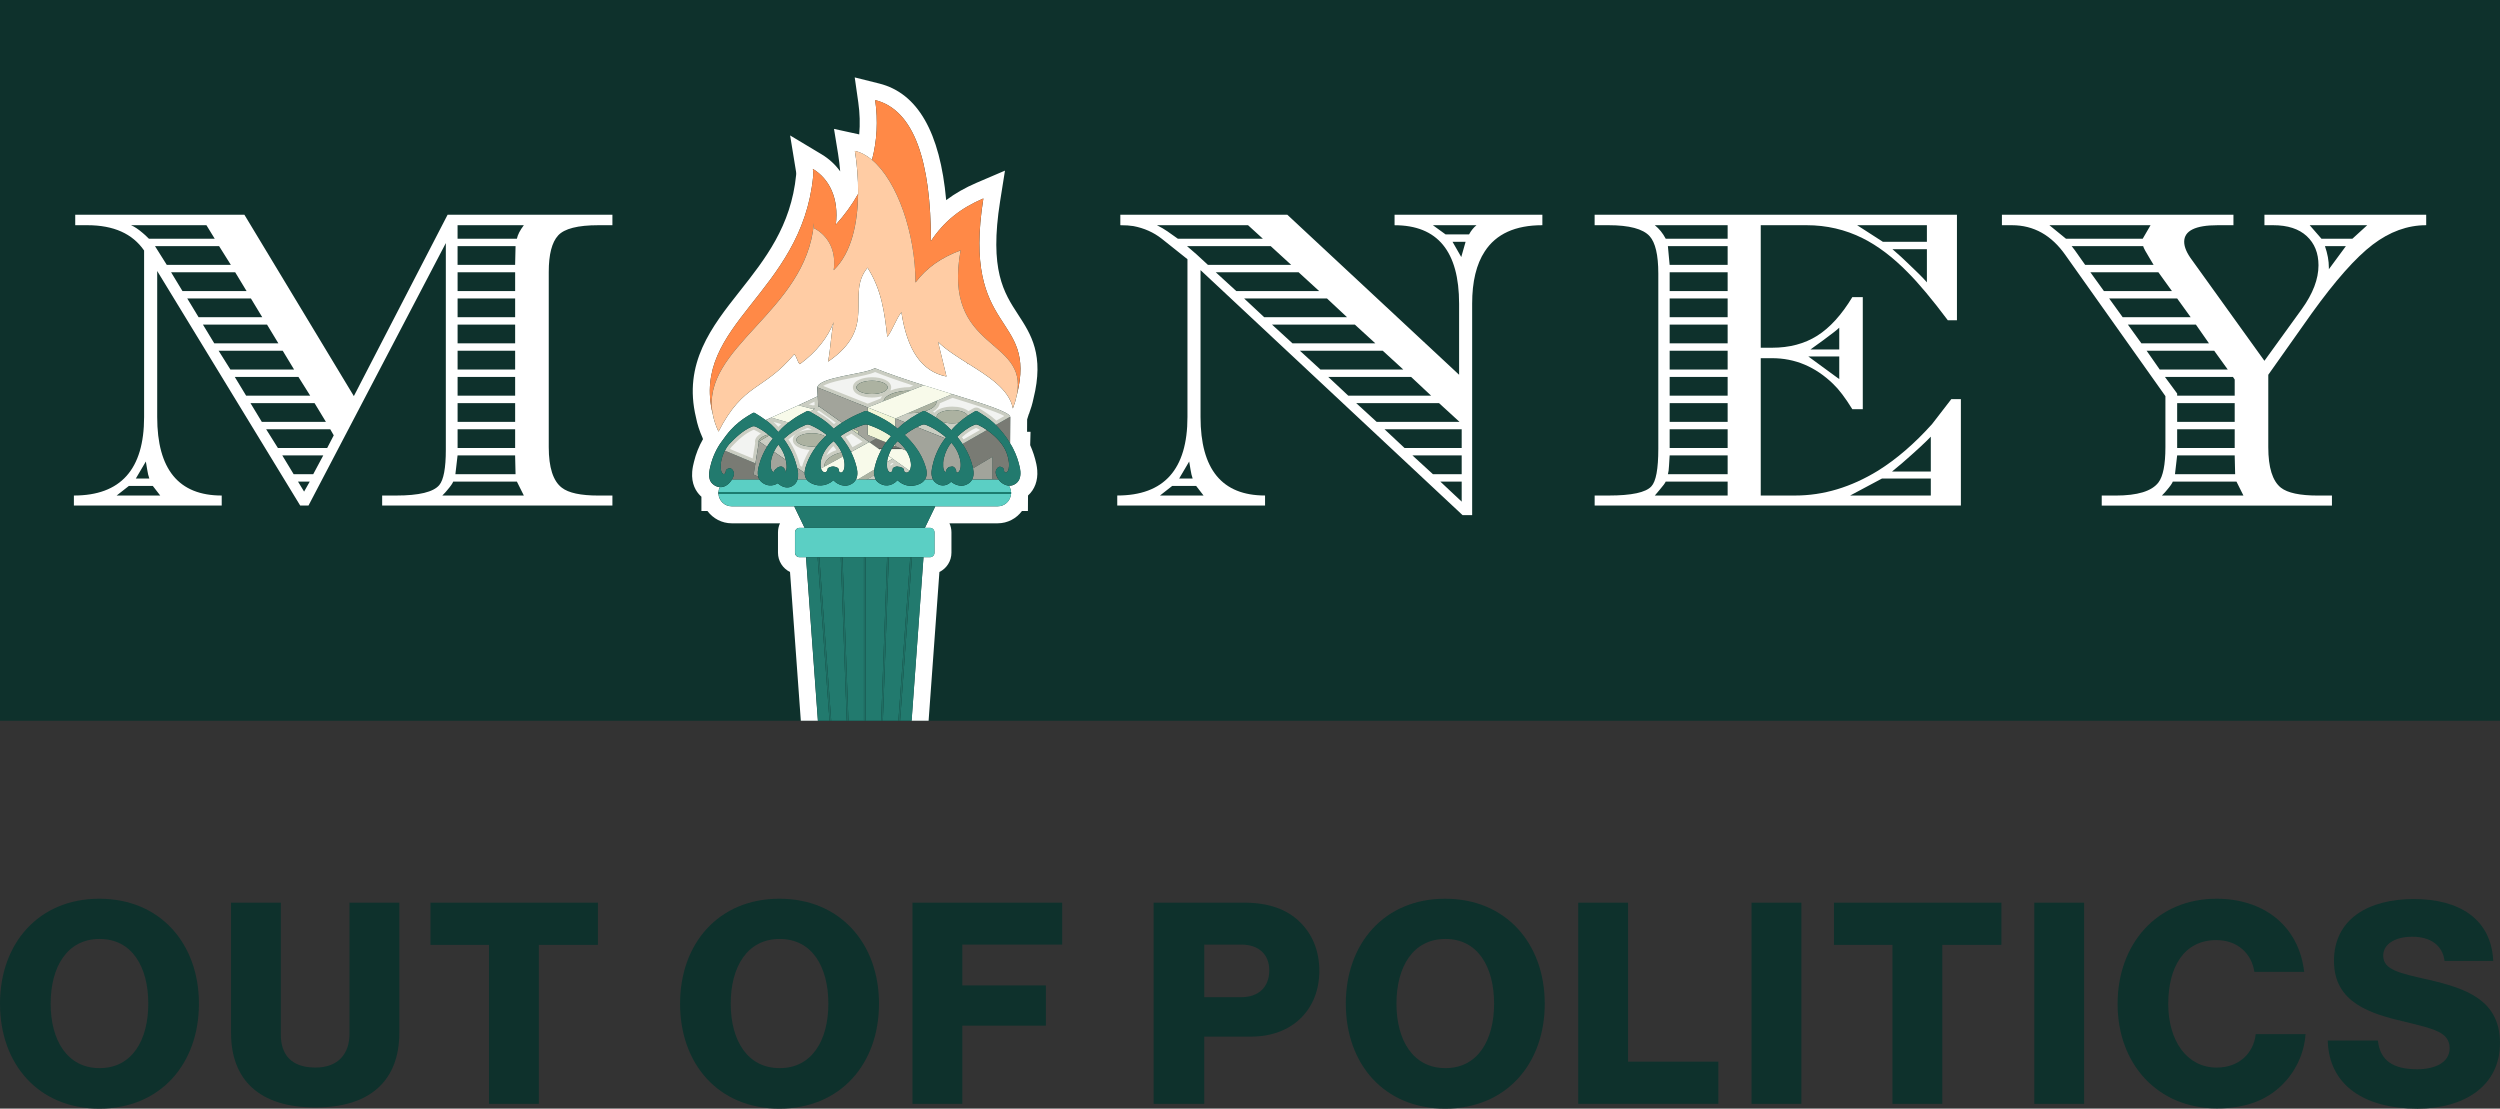<svg xmlns="http://www.w3.org/2000/svg" viewBox="0 0 1080 478.93"><rect x="0" y="0" width="1080" height="478.93" fill="#333333" stroke="none"/><defs><style>.uuid-a2363622-bb56-4cad-95c3-eb4697850049{fill:#797b74;}.uuid-882d0c90-1c27-4684-b410-4d93406a3b66{mix-blend-mode:multiply;opacity:.1;}.uuid-c6f0ec47-3a87-43d1-b530-0ab5edeb400c{fill:#5bcfc4;}.uuid-5475c27c-0eaa-4eef-867e-7596eda71ebc{isolation:isolate;}.uuid-76202ba2-e4a7-456e-b258-42f8b91e91fc{fill:#f2f3f1;}.uuid-24a10b68-a61f-479f-bce8-a37491fde420{fill:#227a6e;}.uuid-a1478478-8484-42e7-a5bc-ea8e72b93cf0{fill:#fff;}.uuid-3e075ef1-b95b-4b1c-8ba6-713580801e21{fill:#f8faea;}.uuid-e1da0421-0e55-46fe-ab3a-1c43ad6cfe40{fill:#ffcca4;}.uuid-56b1820d-c466-431d-b955-315fbef3839a{fill:#f2f6d8;}.uuid-247abf84-df77-4c2c-a70f-2fa5e71cf25c{fill:#ff8947;}.uuid-4f72305c-429b-4ec6-a8d7-889337db7c2b{fill:#41423e;}.uuid-9b2b8d51-e39d-46a4-9bd4-f48ad4483f5b{fill:#0e312c;}.uuid-22747a13-9411-4194-947e-12d9590deb21{fill:#d9ddbf;}.uuid-391a7f34-5374-433f-b572-dbdfd64a7f4a{fill:#acb2a1;}.uuid-f8812a22-7557-4ea1-8742-4b3a288dd9a6{fill:#1b7d70;}.uuid-3be5cd49-3ddb-4bf1-9c5a-1c76f87ce181{fill:#71736d;}.uuid-e03b1185-76ac-477d-845a-dbce588cf806{fill:#a2a49b;}.uuid-7553328c-3f43-4ac5-8308-07b79ee58cd4{fill:#51524e;}.uuid-2dc76014-0fbe-4798-9f39-a8ab15829798{fill:#cacdc2;}</style></defs><g class="uuid-5475c27c-0eaa-4eef-867e-7596eda71ebc"><g id="uuid-2224ffaa-35a7-42ca-8004-8ec210cff3f3"><rect class="uuid-9b2b8d51-e39d-46a4-9bd4-f48ad4483f5b" width="1080" height="311.36"></rect><path class="uuid-a1478478-8484-42e7-a5bc-ea8e72b93cf0" d="M264.54,218.4h-99.45v-4.33h6.03c9.92,0,16.13-1.51,18.65-4.52,1.88-2.26,2.83-7.35,2.83-15.26v-89.28l-59.33,113.39h-3.58l-61.78-101.33v63.1c0,22.6,9.29,33.9,27.87,33.9v4.33H31.92v-4.33c20.22,0,30.33-11.3,30.33-33.9v-71.95c-5.02-7.28-13.18-10.93-24.48-10.93h-5.27v-4.52h73.08l47.28,78.35,40.5-78.35h71.2v4.52h-6.03c-8.92,0-14.72,1.48-17.42,4.43-2.7,2.95-4.05,8.19-4.05,15.73v75.72c0,8.79,1.88,14.63,5.65,17.52,2.89,2.26,8.16,3.39,15.82,3.39h6.03v4.33ZM69.22,214.07l-3.2-4.14h-10.36l-5.27,4.14h18.84ZM92.76,103.13l-3.58-5.84h-32.58c1.51.63,3.2,1.76,5.09,3.39.63.5,1.51,1.32,2.64,2.45h28.44ZM64.51,206.72c-.37-1-.69-2.32-.94-3.96-.25-1.63-.44-2.76-.56-3.39l-4.33,7.35h5.84ZM99.73,114.43l-5.08-8.1h-27.69l5.09,8.1h27.69ZM106.51,125.73l-4.9-8.1h-27.69l4.9,8.1h27.69ZM113.29,137.03l-4.9-8.1h-27.5l4.9,8.1h27.5ZM120.26,148.33l-4.9-8.1h-27.69l4.9,8.1h27.69ZM127.04,159.63l-4.9-8.1h-27.69l5.08,8.1h27.5ZM134.01,170.94l-5.08-8.1h-27.5l4.9,8.1h27.69ZM140.79,182.24l-4.9-8.1h-27.69l4.9,8.1h27.69ZM144.18,188.08l-1.51-2.64h-27.69l5.08,8.1h21.28l2.83-5.46ZM139.66,196.74h-17.71l4.9,8.1h8.47l4.33-8.1ZM133.82,208.04h-5.09l2.64,4.33,2.45-4.33ZM226.3,214.07l-3.01-6.03h-27.5c-.25.75-1.13,2.01-2.64,3.77-.38.5-1.07,1.26-2.07,2.26h35.22ZM222.72,204.84l-.19-8.1h-24.86l-.94,8.1h25.99ZM226.3,97.29h-28.63v5.84h25.62c.38-1.76,1.38-3.7,3.01-5.84ZM222.72,106.33h-25.05v8.1h24.86l.19-8.1ZM222.54,125.73v-8.1h-24.86v8.1h24.86ZM222.54,137.03v-8.1h-24.86v8.1h24.86ZM222.54,148.33v-8.1h-24.86v8.1h24.86ZM222.54,159.63v-8.1h-24.86v8.1h24.86ZM222.54,170.94v-8.1h-24.86v8.1h24.86ZM222.54,182.24v-8.1h-24.86v8.1h24.86ZM222.54,193.54v-8.1h-24.86v8.1h24.86Z"></path><path class="uuid-a1478478-8484-42e7-a5bc-ea8e72b93cf0" d="M666.29,97.29c-11.68,0-19.96,3.77-24.86,11.3-3.64,5.53-5.46,13.06-5.46,22.6v91.35h-4.14l-113.2-105.85v63.47c0,22.6,9.29,33.9,27.87,33.9v4.33h-63.85v-4.33c20.22,0,30.33-11.3,30.33-33.9v-68.18l-11.11-8.85c-3.52-2.76-7.6-4.58-12.24-5.46-1.51-.25-3.39-.38-5.65-.38v-4.52h72.14l74.21,69.13v-30.7c0-22.6-9.3-33.9-27.88-33.9v-4.52h63.85v4.52ZM545.56,103.13l-6.4-5.84h-39.37c1.76.88,3.26,1.76,4.52,2.64,1.25.88,2.76,1.95,4.52,3.2h36.73ZM519.94,214.07l-3.2-4.14h-10.36l-5.27,4.14h18.84ZM515.23,206.72c-.37-1-.69-2.32-.94-3.96-.25-1.63-.44-2.76-.56-3.39l-4.33,7.35h5.84ZM557.8,114.43l-8.85-8.1h-36.16l4.14,3.58,4.9,4.52h35.98ZM569.86,125.73l-8.85-8.1h-35.79l8.85,8.1h35.79ZM581.91,137.03l-8.66-8.1h-35.79l8.66,8.1h35.79ZM594.15,148.33l-8.85-8.1h-35.79l8.85,8.1h35.79ZM606.21,159.63l-8.85-8.1h-35.79l8.85,8.1h35.79ZM618.26,170.94l-8.66-8.1h-35.79l8.66,8.1h35.79ZM630.5,182.24l-8.85-8.1h-35.79l8.85,8.1h35.79ZM631.45,193.54v-8.1h-33.34l8.66,8.1h24.67ZM631.45,204.84v-8.1h-21.28l8.85,8.1h12.43ZM637.85,97.29h-18.84l5.46,3.96h10.17c.88-1.63,1.95-2.95,3.2-3.96ZM631.45,216.71v-8.66h-9.23l9.23,8.66ZM633.14,104.45h-5.65l3.77,6.59,1.88-6.59Z"></path><path class="uuid-a1478478-8484-42e7-a5bc-ea8e72b93cf0" d="M847.11,218.4h-158.22v-4.33h6.03c9.92,0,16.07-1.32,18.46-3.95,2.01-2.13,3.01-7.53,3.01-16.2v-75.72c0-8.04-1.26-13.43-3.77-16.2-2.89-3.14-8.79-4.71-17.71-4.71h-6.03v-4.52h156.52v45.58h-3.95c-6.78-9.04-12.56-15.95-17.33-20.72-6.41-6.53-12.87-11.42-19.4-14.69-7.53-3.77-15.63-5.65-24.3-5.65h-19.78v52.93h4.9c7.54,0,14.03-1.73,19.5-5.18,5.46-3.45,10.52-9.01,15.16-16.67h4.52v48.41h-4.52c-3.02-4.9-5.78-8.54-8.29-10.93-7.66-7.41-16.45-11.11-26.37-11.11h-4.9v59.33h14.88c12.18,0,24.11-3.58,35.79-10.74,8.04-5.02,15.82-11.74,23.36-20.15,2.76-3.51,5.52-7.09,8.29-10.74h4.14v45.96ZM746.34,103.13v-5.84h-31.46c1.88,1.51,3.45,3.45,4.71,5.84h26.75ZM746.34,214.07v-6.03h-26.75c-.25.63-1.13,1.82-2.64,3.58-.38.5-1.07,1.32-2.07,2.45h31.46ZM746.34,114.43v-8.1h-25.81l.75,8.1h25.05ZM746.34,204.84v-8.1h-25.05c-.13,1.51-.22,3.02-.28,4.52-.06,1.51-.22,2.7-.47,3.58h25.81ZM746.34,125.73v-8.1h-25.05v8.1h25.05ZM746.34,137.03v-8.1h-25.05v8.1h25.05ZM746.34,148.33v-8.1h-25.05v8.1h25.05ZM746.34,159.63v-8.1h-25.05v8.1h25.05ZM746.34,170.94v-8.1h-25.05v8.1h25.05ZM746.34,182.24v-8.1h-25.05v8.1h25.05ZM746.34,193.54v-8.1h-25.05v8.1h25.05ZM794.56,163.78v-9.79h-13.37l13.37,9.79ZM794.56,150.97v-9.42c-.88.88-3.2,2.7-6.97,5.46-1.26.88-3.08,2.2-5.46,3.95h12.43ZM834.11,214.07v-7.34h-21.1l-13.75,7.34h34.85ZM832.42,104.45v-7.16h-30.14l11.11,7.16h19.02ZM834.11,203.71v-15.07c-2.39,2.51-6.47,6.28-12.24,11.3-1.01.88-2.51,2.14-4.52,3.77h16.76ZM832.42,121.97v-14.32h-14.88c2.76,2.39,4.83,4.27,6.22,5.65,4.14,3.89,7.03,6.78,8.66,8.66Z"></path><path class="uuid-a1478478-8484-42e7-a5bc-ea8e72b93cf0" d="M1048.08,97.29c-8.04,0-15.73,2.8-23.07,8.38-7.35,5.59-16.17,15.54-26.46,29.86l-18.65,26.37v31.27c0,8.79,1.82,14.63,5.46,17.52,2.89,2.26,8.22,3.39,16.01,3.39h6.03v4.33h-99.45v-4.33h6.03c9.42,0,15.57-1.88,18.46-5.65,2.01-2.64,3.02-7.72,3.02-15.26v-22.04l-43.13-60.84c-6.03-8.66-13.75-13-23.17-13h-4.33v-4.52h100.02v4.52h-6.78c-9.67,0-14.5,2.39-14.5,7.16,0,2.26,1.13,4.9,3.39,7.91l31.27,43.51,16.2-22.41c4.77-6.65,7.16-12.93,7.16-18.84,0-5.27-1.69-9.48-5.08-12.62-3.39-3.14-8.23-4.71-14.5-4.71h-3.77v-4.52h69.88v4.52ZM929.04,97.29h-43.7l7.16,5.84h33.15l3.39-5.84ZM930.36,114.43c-.75-1.25-1.32-2.2-1.69-2.83-1.63-2.64-2.58-4.39-2.83-5.27h-30.89l1.32,1.69,4.52,6.41h29.57ZM938.27,125.73l-5.84-8.1h-29.38l5.84,8.1h29.38ZM946.37,137.03l-5.84-8.1h-29.38l5.84,8.1h29.38ZM954.28,148.33l-5.65-8.1h-29.38l5.84,8.1h29.19ZM962.38,159.63l-5.84-8.1h-29.19l5.65,8.1h29.38ZM969.16,214.07l-3.01-6.03h-27.5c-.25.75-1.13,2.01-2.64,3.77-.38.5-1.07,1.26-2.07,2.26h35.22ZM965.39,170.94v-6.97l-.75-1.13h-29.38l5.27,7.16v.94h24.86ZM965.58,204.84l-.19-8.1h-24.86l-.94,8.1h25.99ZM965.39,182.24v-8.1h-24.86v8.1h24.86ZM965.39,193.54v-8.1h-24.86v8.1h24.86ZM1022.65,97.29h-24.86l5.08,5.84h13.37l6.4-5.84ZM1013.42,106.33h-9.04c1.13,3.27,1.69,6.34,1.69,9.23v.75l7.35-9.98Z"></path><path class="uuid-9b2b8d51-e39d-46a4-9bd4-f48ad4483f5b" d="M0,433.59c0-26.01,16.66-45.34,42.91-45.34s43.03,19.33,43.03,45.34-16.65,45.34-43.03,45.34S0,459.6,0,433.59ZM64.06,433.59c0-15.8-6.93-27.96-21.03-27.96s-21.15,12.16-21.15,27.96,7.17,27.84,21.15,27.84,21.03-12.04,21.03-27.84Z"></path><path class="uuid-9b2b8d51-e39d-46a4-9bd4-f48ad4483f5b" d="M99.8,446.23v-56.28h21.52v57.01c0,8.51,4.38,14.22,14.95,14.22,9.97,0,14.71-6.08,14.71-14.59v-56.65h21.52v56.28c0,20.06-12.03,32.21-36.22,32.21s-36.47-11.91-36.47-32.21Z"></path><path class="uuid-9b2b8d51-e39d-46a4-9bd4-f48ad4483f5b" d="M211.26,408.19h-25.29v-18.24h72.33v18.24h-25.53v68.68h-21.52v-68.68Z"></path><path class="uuid-9b2b8d51-e39d-46a4-9bd4-f48ad4483f5b" d="M293.79,433.59c0-26.01,16.66-45.34,42.91-45.34s43.03,19.33,43.03,45.34-16.65,45.34-43.03,45.34-42.91-19.33-42.91-45.34ZM357.85,433.59c0-15.8-6.93-27.96-21.03-27.96s-21.15,12.16-21.15,27.96,7.17,27.84,21.15,27.84,21.03-12.04,21.03-27.84Z"></path><path class="uuid-9b2b8d51-e39d-46a4-9bd4-f48ad4483f5b" d="M394.2,389.95h64.67v18.11h-43.15v17.63h36.1v17.39h-36.1v33.79h-21.52v-86.92Z"></path><path class="uuid-9b2b8d51-e39d-46a4-9bd4-f48ad4483f5b" d="M498.37,389.95h39.14c10.58,0,18.36,2.92,23.7,8.03,5.59,5.23,8.75,12.64,8.75,21.39,0,16.65-11.55,28.44-29.42,28.44h-20.3v29.05h-21.88v-86.92ZM536.17,430.79c7.78,0,12.16-4.62,12.16-11.55s-4.5-11.18-12.16-11.18h-15.92v22.73h15.92Z"></path><path class="uuid-9b2b8d51-e39d-46a4-9bd4-f48ad4483f5b" d="M581.39,433.59c0-26.01,16.66-45.34,42.91-45.34s43.03,19.33,43.03,45.34-16.65,45.34-43.03,45.34-42.91-19.33-42.91-45.34ZM645.45,433.59c0-15.8-6.93-27.96-21.03-27.96s-21.15,12.16-21.15,27.96,7.17,27.84,21.15,27.84,21.03-12.04,21.03-27.84Z"></path><path class="uuid-9b2b8d51-e39d-46a4-9bd4-f48ad4483f5b" d="M681.79,389.95h21.52v68.68h39.02v18.23h-60.54v-86.92Z"></path><path class="uuid-9b2b8d51-e39d-46a4-9bd4-f48ad4483f5b" d="M756.67,389.95h21.52v86.92h-21.52v-86.92Z"></path><path class="uuid-9b2b8d51-e39d-46a4-9bd4-f48ad4483f5b" d="M817.56,408.19h-25.29v-18.24h72.33v18.24h-25.53v68.68h-21.52v-68.68Z"></path><path class="uuid-9b2b8d51-e39d-46a4-9bd4-f48ad4483f5b" d="M878.82,389.95h21.52v86.92h-21.52v-86.92Z"></path><path class="uuid-9b2b8d51-e39d-46a4-9bd4-f48ad4483f5b" d="M914.8,433.71c0-25.89,16.9-45.46,42.79-45.46,10.09,0,18.6,2.92,24.8,7.66,7.54,5.71,11.91,14.22,13.01,23.95h-21.52c-1.09-7.78-7.17-13.74-16.41-13.74-14.1,0-20.79,11.79-20.79,27.6s8.02,27.47,20.91,27.47c9.6,0,15.92-6.08,16.89-14.46h21.52c-.61,8.63-4.5,16.53-10.45,22.24-6.69,6.44-15.56,9.85-27.84,9.85-25.53,0-42.91-19.09-42.91-45.1Z"></path><path class="uuid-9b2b8d51-e39d-46a4-9bd4-f48ad4483f5b" d="M1005.6,449.52h21.64c.97,8.75,6.68,12.4,17.02,12.4,7.05,0,13.98-2.55,13.98-9.12,0-6.93-7.05-8.39-18.96-11.3-15.07-3.53-31-8.15-31-26.38s15.07-26.74,34.52-26.74,33.43,8.51,34.28,26.74h-21.03c-.85-6.68-5.96-10.45-13.98-10.45-7.54,0-12.52,3.28-12.52,8.15,0,6.08,6.69,7.54,19.69,10.45,16.17,3.77,30.75,8.75,30.75,27.35s-15.56,28.32-35.62,28.32c-23.1,0-38.29-10.21-38.78-29.42Z"></path><path class="uuid-a1478478-8484-42e7-a5bc-ea8e72b93cf0" d="M420,207.1s-.05.08-.07.12h11.13c.13,0,.24.03.37.04-.04-.05-.07-.1-.11-.15h-11.32Z"></path><path class="uuid-a1478478-8484-42e7-a5bc-ea8e72b93cf0" d="M399.62,207.1s-.06.08-.09.12h3.55s-.03-.08-.05-.12h-3.41Z"></path><path class="uuid-a1478478-8484-42e7-a5bc-ea8e72b93cf0" d="M374.42,207.1c-.1.04-.21.08-.32.12h4.18s-.04-.08-.06-.12h-3.8Z"></path><path class="uuid-a1478478-8484-42e7-a5bc-ea8e72b93cf0" d="M444.51,178.85c.85-2.28,1.5-4.49,1.93-6.58,4.74-18.95-1.04-27.83-6.64-36.42-6.14-9.42-12.48-19.15-7.74-48.99l2.09-13.15-12.24,5.24c-4.94,2.12-9.29,4.59-13.16,7.51-2.63-29.31-12.32-46.23-28.91-50.37l-10.6-2.65,1.54,10.81c.67,4.69.8,9.31.4,13.82-.11-.03-.22-.05-.33-.08l-10.56-2.31,1.74,10.67c.4,2.48.72,5.08.94,7.69-2.13-2.95-4.83-5.45-8.05-7.38l-13.59-8.15,2.56,15.64c.08.47.09.94.04,1.42-2.18,22.14-13.45,36.42-24.35,50.23-12.08,15.31-24.58,31.14-18.9,54.6.55,2.87,1.5,5.79,2.81,8.7l.2.61c-1.74,3.03-3.1,6.44-3.88,9.76-.28,1.05-.64,2.59-.78,4.29-.43,5.36,1.72,8.65,3.61,10.48.12.12.25.23.37.34v6.17h2.6c2.4,3.23,6.24,5.32,10.49,5.32h20.86c-.56,1.19-.87,2.52-.87,3.92v8.78c0,3.66,2.12,6.83,5.2,8.34l4.67,64.26h7.36l-5.14-70.65h-2.8c-1.08,0-1.95-.87-1.95-1.95v-8.78c0-1.08.87-1.95,1.95-1.95h2.2l-4.49-9.31h-27.01c-3.03,0-5.48-2.35-5.71-5.32h-.04v-.86h.04c.06-.75.25-1.45.56-2.09-1.14-.07-2.25-.57-3.21-1.5-1.18-1.14-1.54-2.76-1.39-4.6.08-1.05.32-2.1.59-3.1.84-3.64,2.68-7.67,4.94-10.64,1.22-1.7,2.44-3.4,3.81-4.88,2.24-2.44,4.7-4.37,7.3-5.98.71-.44,1.44-.84,2.15-1.27.35-.22.68-.2,1.03.01,1.55.94,3.09,1.91,4.58,3.01.8-.36,1.61-.73,2.42-1.09h0l11.72-5.3h0c2.83-1.3,5.65-2.61,8.36-3.92l-.18-3.83c1.05-4.62,20.36-5.59,24.89-8.3,5.98,2.46,13.5,4.97,21.13,7.39h0s12.28,3.81,12.28,3.81h0c13.43,4.15,24.69,7.7,25.06,9.77l-.07,11.51c.28.47.58.91.85,1.39.17.3.31.62.47.93h.02s0,.02,0,.03c1.27,2.48,2.24,5.18,2.87,8.11.12.56.2,1.14.25,1.72.2,2.71-.72,4.46-2.28,5.39-.83.57-1.75.77-2.67.71.52.79.83,1.72.9,2.72h.04v.86h-.04c-.22,2.97-2.68,5.32-5.71,5.32h-27.01l-4.49,9.31h2.2c1.08,0,1.95.87,1.95,1.95v8.78c0,1.08-.87,1.95-1.95,1.95h-2.8l-5.14,70.65h7.36l4.67-64.26c3.08-1.52,5.2-4.69,5.2-8.34v-8.78c0-1.4-.31-2.73-.87-3.92h20.86c4.26,0,8.1-2.09,10.49-5.32h2.56l.04-6.69c2.88-2.57,4.32-6.42,3.99-10.88-.07-.91-.2-1.83-.39-2.72-.61-2.84-1.5-5.57-2.66-8.14l.15-5.77h-1.5s.03-5.37.03-5.37l.73-2.32ZM439.27,170.65c-.35,1.77-.91,3.7-1.71,5.81-1.58-8.33-10.64-13.92-19.47-19.45.03.16.07.3.1.46-.1-.2-.21-.39-.31-.59-4.68-2.94-9.28-5.86-12.64-9.18,1.22,5.34,2.44,9.62,3.66,14.96-10.97-2.14-17.06-11.75-19.5-27.78-2.44,3.2-3.66,7.48-6.09,10.68-1.22-10.68-2.44-20.3-8.53-29.91-9.75,11.75,4.87,25.64-17.06,40.6,1.22-6.41,1.22-11.75,2.44-17.09-2.44,6.41-7.31,12.82-14.62,18.16-1.22-1.07-1.22-3.2-2.44-4.27-13.41,16.02-21.74,12.04-32.71,33.41-1.23-2.64-2.03-5.17-2.49-7.59-9.55-38.78,38.42-52.19,43.38-102.56.11-1.11.07-2.23-.11-3.33,7.08,4.25,11.33,12.75,9.91,24.08,3.84-4.22,7.03-8.65,9.62-13.26.09-6.76-.53-13.31-1.4-18.61,2.58.57,5.06,1.92,7.41,3.88,2.18-8.24,2.65-16.89,1.37-25.83,17,4.25,24.08,26.91,24.08,60.91,5.67-8.5,12.75-14.16,22.66-18.41-9.43,59.29,23.44,49.45,14.46,84.94Z"></path><path class="uuid-3be5cd49-3ddb-4bf1-9c5a-1c76f87ce181" d="M386.84,192.76h0l-.73-.3c-.33.44-.63.91-.91,1.39h4.33l-2.69-1.09Z"></path><path class="uuid-3be5cd49-3ddb-4bf1-9c5a-1c76f87ce181" d="M375.67,191.1l3.88,2.76h1.47c.55-.96,1.14-1.89,1.76-2.75l-4.12-1.68-2.99,1.67Z"></path><path class="uuid-4f72305c-429b-4ec6-a8d7-889337db7c2b" d="M437.71,193.86h-.02s.01.02.02.03c0-.01,0-.02,0-.03Z"></path><path class="uuid-4f72305c-429b-4ec6-a8d7-889337db7c2b" d="M379.75,194h1.18s.05-.1.08-.14h-1.47l.2.14Z"></path><path class="uuid-4f72305c-429b-4ec6-a8d7-889337db7c2b" d="M389.53,193.86h-4.33s-.06.09-.09.14h4.77l-.35-.14Z"></path><path class="uuid-7553328c-3f43-4ac5-8308-07b79ee58cd4" d="M374.72,206.98c-.1.04-.2.08-.3.12h3.8s-.05-.1-.08-.14h-1.31l-2.11.02Z"></path><path class="uuid-7553328c-3f43-4ac5-8308-07b79ee58cd4" d="M402.97,206.96h-3.27s-.05.1-.08.14h3.41s-.04-.1-.06-.14Z"></path><path class="uuid-7553328c-3f43-4ac5-8308-07b79ee58cd4" d="M431.22,206.96h-11.15s-.04.1-.06.14h11.32s-.07-.1-.1-.14Z"></path><path class="uuid-22747a13-9411-4194-947e-12d9590deb21" d="M370.74,186.2l-2.17-.89c-.21.1-.43.18-.63.28l3,2.13-.19-1.53Z"></path><path class="uuid-a2363622-bb56-4cad-95c3-eb4697850049" d="M430.19,183.6c1.12,1.13,2.17,2.37,3.22,3.64,1.09,1.32,2.05,2.78,2.97,4.3l.07-11.51-1.59.91-4.66,2.66Z"></path><path class="uuid-a2363622-bb56-4cad-95c3-eb4697850049" d="M325.56,205.01l.78-4.82-13.21-5.5c-.63,1.22-1.13,2.56-1.48,4.04-.29,1.23-.34,2.49-.27,3.76.04.69.21,1.33.58,1.84.59.8,1.32.54,1.54-.55.05-.23.07-.47.09-.63.39-.55.85-.69,1.29-.82.73-.21,1.33.21,1.79.96.45.74.49,1.58.18,2.46-.19.55-.45,1.02-.73,1.47h11.95c-.26-.4-.44-.85-.56-1.32l-1.98-.89Z"></path><path class="uuid-a2363622-bb56-4cad-95c3-eb4697850049" d="M428.72,206.96h2.5c-.27-.41-.51-.84-.68-1.3-.06-.12-.1-.26-.15-.39-.31-.83-.4-1.67.05-2.46.49-.86,1.1-1.38,1.94-1.1.24.08.48.18.71.32.33.21.6.51.62,1.09.02.46.14.83.52.99.44.18.78-.05,1.05-.46.43-.64.56-1.46.61-2.29.06-1.08-.08-2.14-.3-3.17-.42-1.99-1.15-3.76-2.15-5.33-1.18-1.86-2.59-3.33-4.07-4.68-.97-.88-1.98-1.67-3.01-2.39l-10.56,6.03c.25.37.5.73.74,1.11,1.71,2.73,2.96,5.76,3.75,9.07.03.11.03.22.05.33l8.39-4.99v9.61Z"></path><path class="uuid-56b1820d-c466-431d-b955-315fbef3839a" d="M378.66,189.42l4.12,1.68c.32-.44.65-.86.98-1.26.38-.48.77-.95,1.16-1.42-.12-.08-.23-.16-.35-.24-2.9-1.91-5.98-3.47-9.28-4.58-.15-.05-.3-.08-.44-.12v4.39l3.81,1.55Z"></path><path class="uuid-56b1820d-c466-431d-b955-315fbef3839a" d="M386.84,192.76v-1.19c-.25.29-.5.58-.73.89l.73.3Z"></path><path class="uuid-56b1820d-c466-431d-b955-315fbef3839a" d="M374.84,176.01v1.72c3.3,1.45,6.56,2.96,9.57,4.95.84.56,1.64,1.16,2.43,1.79v-3.68l-12-4.78Z"></path><path class="uuid-76202ba2-e4a7-456e-b258-42f8b91e91fc" d="M388.83,180.77l3.59-1.54c.23,0,.46,0,.7,0,.4,0,.79,0,1.18-.02-1.18.72-2.34,1.51-3.45,2.36l-2.01-.8Z"></path><path class="uuid-2dc76014-0fbe-4798-9f39-a8ab15829798" d="M398.08,177.99c-1.5.31-3.18.49-4.97.49-.28,0-.56,0-.84-.01l-5.43,2.33,4.12,1.64c1.67-1.3,3.42-2.45,5.24-3.45.62-.34,1.25-.66,1.88-1h0Z"></path><path class="uuid-76202ba2-e4a7-456e-b258-42f8b91e91fc" d="M391.63,203.4c-.06,0-.12-.01-.18-.03-.1-.03-.15-.04-.16-.24l.38.27s-.02,0-.03,0ZM384.63,203.28s-.08-.05-.2-.19c-.28-.34-.44-.82-.48-1.4-.04-.56-.04-1.11,0-1.64l1.63-.97,2.45,1.74c-.16-.04-.32-.05-.48-.05-.2,0-.4.03-.6.08-.53.14-1.25.32-1.85,1.08l-.12.15-.06.37c-.02.12-.04.27-.07.41-.07.3-.18.41-.21.43Z"></path><path class="uuid-2dc76014-0fbe-4798-9f39-a8ab15829798" d="M385.54,199.98l.49.35c-.42.16-.9.43-1.33.89,0-.25,0-.49,0-.73l.85-.5M383.84,196.91s0,.01,0,.02l1.76,1.25-2.37,1.41c-.07.71-.07,1.42-.02,2.14.04.69.24,1.33.65,1.84.26.31.54.46.81.46.41,0,.77-.35.92-1.01.05-.23.08-.47.11-.63.43-.55.95-.69,1.45-.82.14-.04.28-.05.41-.05.21,0,.41.04.59.12.18,0,.37.02.58.07.33.08.66.18.97.32.46.21.82.51.85,1.09.02.46.2.83.71.99.14.04.28.06.4.06.41,0,.75-.21,1.04-.52.09-.09.15-.2.22-.3l-9.06-6.44h0Z"></path><path class="uuid-76202ba2-e4a7-456e-b258-42f8b91e91fc" d="M398.05,184.44c.14-.06.27-.12.4-.17.22-.09.43-.14.64-.14.23,0,.48.06.75.17,1.86.77,3.7,1.79,5.5,3.05l-7.3-2.91Z"></path><path class="uuid-2dc76014-0fbe-4798-9f39-a8ab15829798" d="M399.09,183.38c-.31,0-.61.06-.93.19-.69.29-1.36.6-2.02.93l12.18,4.85c.1-.14.2-.28.3-.41-.3-.26-.6-.51-.9-.76-2.37-1.91-4.88-3.47-7.58-4.58-.36-.15-.7-.23-1.04-.23h0Z"></path><path class="uuid-76202ba2-e4a7-456e-b258-42f8b91e91fc" d="M314.21,194.31c.4-.69.82-1.29,1.28-1.84,2.83-2.94,5.72-5.75,9.58-7.45.19-.09.36-.13.53-.13.19,0,.39.05.61.16,1.35.62,2.7,1.43,4.04,2.39-2.23.9-3.46,2.21-3.29,3.58.01.1.04.21.07.31l-1.27,7.79-11.54-4.81Z"></path><path class="uuid-2dc76014-0fbe-4798-9f39-a8ab15829798" d="M325.59,185.65c.09,0,.21.05.29.09.95.44,1.9.97,2.84,1.58-1.79,1.01-2.71,2.34-2.53,3.8.01.09.03.17.05.26l-1.09,6.68-9.83-4.09c.23-.34.46-.66.71-.96,2.8-2.91,5.62-5.65,9.37-7.29.1-.05.16-.05.19-.05M325.59,184.13c-.27,0-.55.06-.83.19-3.97,1.75-6.91,4.59-9.86,7.66-.68.81-1.26,1.73-1.76,2.71l13.2,5.5,1.45-8.93c-.05-.11-.08-.22-.09-.33-.15-1.24,1.59-2.51,4.13-3.23-1.68-1.35-3.45-2.48-5.31-3.35-.32-.15-.62-.23-.93-.23h0Z"></path><path class="uuid-76202ba2-e4a7-456e-b258-42f8b91e91fc" d="M345,201.59c-.74-3.03-1.81-5.82-3.18-8.28-.71-1.28-1.46-2.48-2.23-3.59,2.59-2.3,5.51-4.13,8.68-5.44.22-.09.43-.14.64-.14.23,0,.48.06.75.17,1.6.66,3.16,1.49,4.71,2.52-1.08-.27-2.32-.42-3.6-.42-3.64,0-7.51,1.27-7.51,3.63s3.87,3.63,7.51,3.63c.12,0,.25,0,.37,0-1.42,2.07-2.56,4.28-3.4,6.58-.39,1.06-.63,1.92-.77,2.72l-1.96-1.36Z"></path><path class="uuid-2dc76014-0fbe-4798-9f39-a8ab15829798" d="M348.9,184.9c.13,0,.28.04.46.11.47.19.94.4,1.4.63h0c-4.11,0-8.27,1.51-8.27,4.39,0,2.64,3.5,4.13,7.25,4.36-1.11,1.78-2.02,3.65-2.73,5.58-.23.63-.41,1.19-.55,1.71l-.79-.55c-.75-2.99-1.82-5.74-3.19-8.19-.61-1.09-1.24-2.12-1.89-3.09,2.4-2.04,5.07-3.68,7.96-4.87.13-.05.24-.08.35-.08M348.9,183.38c-.31,0-.61.06-.93.19-3.46,1.44-6.64,3.49-9.39,6.04.92,1.28,1.78,2.64,2.58,4.07,1.42,2.54,2.46,5.34,3.18,8.37l3.27,2.26c0-.24.01-.48.04-.72.12-1.05.44-2.1.8-3.1,1.03-2.82,2.48-5.39,4.27-7.73-.62.08-1.27.14-1.96.14-3.73,0-6.75-1.28-6.75-2.87s3.02-2.87,6.75-2.87c2.45,0,4.58.56,5.76,1.39.21-.21.43-.43.64-.64-2.26-1.78-4.66-3.25-7.22-4.3-.36-.15-.7-.23-1.04-.23h0Z"></path><path class="uuid-76202ba2-e4a7-456e-b258-42f8b91e91fc" d="M416.02,190.81c-.52-.77-1.01-1.43-1.48-2.04,2.31-2.12,4.36-3.52,6.59-4.5.19-.09.36-.13.53-.13.19,0,.39.05.61.16.88.41,1.75.88,2.63,1.44l-8.88,5.07Z"></path><path class="uuid-2dc76014-0fbe-4798-9f39-a8ab15829798" d="M421.66,184.9c.09,0,.21.05.29.09.48.22.96.47,1.45.74l-7.15,4.08c-.23-.33-.46-.64-.68-.94,2.04-1.81,3.89-3.03,5.9-3.91.1-.05.16-.05.19-.05M421.66,183.38c-.27,0-.55.06-.83.19-2.84,1.25-5.15,3.07-7.32,5.12.81.99,1.55,2.04,2.27,3.13l10.56-6.03c-1.21-.85-2.46-1.59-3.76-2.19-.32-.15-.62-.23-.93-.23h0Z"></path><path class="uuid-76202ba2-e4a7-456e-b258-42f8b91e91fc" d="M329.31,190.72l2.92-1.7c.19.15.37.31.55.48l.05.05c-.58.71-1.17,1.52-1.74,2.41l-1.78-1.23Z"></path><path class="uuid-2dc76014-0fbe-4798-9f39-a8ab15829798" d="M331.12,190.54c-.08.11-.16.23-.24.35l-.16-.11.4-.23M332.3,188.09l-4.41,2.57,3.42,2.37c.7-1.15,1.45-2.23,2.26-3.19.1-.12.2-.25.3-.37-.19-.18-.38-.37-.58-.54-.32-.29-.66-.56-.99-.84h0Z"></path><path class="uuid-76202ba2-e4a7-456e-b258-42f8b91e91fc" d="M410.94,184.75c-.42-.43-.81-.82-1.19-1.18.54.06,1.09.08,1.64.08.2,0,.39,0,.59-.01-.27.27-.52.54-.77.8-.09.1-.18.2-.27.3Z"></path><path class="uuid-2dc76014-0fbe-4798-9f39-a8ab15829798" d="M406.87,182.14c.24.18.48.35.72.54,1.19.97,2.3,2.06,3.39,3.19.26-.31.52-.62.79-.91.77-.84,1.58-1.6,2.39-2.33-.85.16-1.78.26-2.78.26-1.75,0-3.32-.29-4.52-.75h0Z"></path><path class="uuid-76202ba2-e4a7-456e-b258-42f8b91e91fc" d="M354.11,166.94c1.57-2.02,8.62-3.4,13.89-4.44,4.29-.84,8.03-1.58,10.02-2.61,4.7,1.92,10.58,3.99,18.82,6.62l-3.75,1.48c-6.24,0-11.15,1.97-12.02,4.74l-6.23,2.46-20.73-8.26ZM376.72,163.72c-3.64,0-7.51,1.27-7.51,3.63s3.87,3.63,7.51,3.63,7.51-1.27,7.51-3.63-3.87-3.63-7.51-3.63Z"></path><path class="uuid-2dc76014-0fbe-4798-9f39-a8ab15829798" d="M378.05,160.72c4.26,1.73,9.49,3.59,16.54,5.87l-1.65.65c-2.93.02-5.94.52-8.3,1.48.23-.42.35-.87.35-1.37,0-2.88-4.16-4.39-8.27-4.39s-8.27,1.51-8.27,4.39,4.16,4.39,8.27,4.39c1.52,0,3.05-.21,4.38-.62-.26.33-.47.67-.63,1.04l-5.63,2.22-19.25-7.67c.6-.36,1.55-.8,3.05-1.28,2.69-.86,6.15-1.54,9.5-2.2,4.13-.81,7.75-1.52,9.9-2.52M377.97,159.05c-4.54,2.71-23.84,3.68-24.89,8.3l21.76,8.67,6.87-2.71c.38-2.54,5.34-4.55,11.4-4.55.04,0,.08,0,.11,0l5.88-2.32c-7.64-2.41-15.15-4.93-21.13-7.39h0ZM376.72,170.22c-3.73,0-6.75-1.28-6.75-2.87s3.02-2.87,6.75-2.87,6.75,1.28,6.75,2.87-3.02,2.87-6.75,2.87h0Z"></path><path class="uuid-76202ba2-e4a7-456e-b258-42f8b91e91fc" d="M360.19,184.19c-.84-.83-1.59-1.51-2.32-2.1-2.13-1.73-4.41-3.09-6.5-4.25l2.38-1.39,8.64,6.14c-.83.56-1.55,1.07-2.21,1.59ZM347.16,174.89c1.95-.9,3.73-1.74,5.4-2.54l.16,3.38-.7.06c-.32.03-.63.06-.95.1l-3.91-1.01Z"></path><path class="uuid-2dc76014-0fbe-4798-9f39-a8ab15829798" d="M351.86,173.53l.07,1.51c-.27.02-.54.05-.81.08l-1.71-.44c.85-.4,1.66-.78,2.45-1.15M353.72,177.36l7.36,5.23c-.29.2-.56.4-.83.6-.67-.64-1.29-1.19-1.9-1.69-1.79-1.45-3.66-2.64-5.45-3.67l.82-.48M353.27,171.17c-2.71,1.31-5.53,2.62-8.36,3.92l6.12,1.58s.07-.01.11-.02c.32-.04.64-.07.95-.1l-.46.27-1.79,1.05c2.61,1.41,5.18,2.88,7.56,4.82.96.78,1.86,1.64,2.74,2.53.1-.08.2-.17.3-.25,1.06-.84,2.17-1.61,3.31-2.34l-9.94-7.07-.32.19-.22-4.57h0Z"></path><path class="uuid-76202ba2-e4a7-456e-b258-42f8b91e91fc" d="M367.93,194.18c-.31-.58-.63-1.14-.96-1.66-.91-1.46-1.83-2.76-2.79-3.96,1.16-.75,2.39-1.44,3.67-2.08l6.18,4.4-6.03,3.31h-.09Z"></path><path class="uuid-2dc76014-0fbe-4798-9f39-a8ab15829798" d="M367.8,187.36l2.25,1.6,2.57,1.83-4.36,2.39c-.21-.37-.42-.73-.63-1.07-.76-1.22-1.52-2.33-2.31-3.36.8-.49,1.63-.95,2.49-1.39M367.93,185.6c-1.69.82-3.31,1.74-4.87,2.79,1.18,1.41,2.26,2.93,3.26,4.54.41.66.79,1.33,1.15,2.02.12,0,.23,0,.34,0,.13,0,.26,0,.38,0l7.27-3.99-4.54-3.23-3-2.13h0Z"></path><path class="uuid-76202ba2-e4a7-456e-b258-42f8b91e91fc" d="M355.26,201.19c-.05-1.13.07-2.09.36-2.98.82-2.52,2.24-4.67,4.23-6.41.08-.07.16-.14.24-.2.52.57.98,1.13,1.38,1.7.36.51.69,1.04.98,1.6-4.16,1.15-6.87,3.52-7.13,6.26l-.06.03Z"></path><path class="uuid-2dc76014-0fbe-4798-9f39-a8ab15829798" d="M360.01,192.67c.3.36.58.71.83,1.07.16.23.32.47.47.71-1.74.59-3.21,1.4-4.33,2.37.73-1.56,1.75-2.95,3.03-4.14M360.15,190.56c-.27.22-.54.44-.81.67-2.1,1.83-3.59,4.08-4.45,6.75-.4,1.23-.46,2.49-.36,3.76.02.22.06.44.12.66l1.41-.77s0-.01,0-.02c0-2.82,3.11-5.22,7.49-6.19-.41-.9-.89-1.75-1.46-2.55-.6-.84-1.25-1.59-1.93-2.29h0Z"></path><path class="uuid-76202ba2-e4a7-456e-b258-42f8b91e91fc" d="M336.24,185.51c-.95-1.08-1.75-1.91-2.55-2.64-.44-.4-.91-.8-1.45-1.22l1.01-.45,5.77,1.67c-.64.54-1.2,1.04-1.72,1.54-.33.33-.68.68-1.06,1.1Z"></path><path class="uuid-2dc76014-0fbe-4798-9f39-a8ab15829798" d="M334.13,182.25l3.34.97c-.24.22-.47.44-.7.66-.17.16-.34.34-.52.52-.74-.81-1.4-1.48-2.06-2.08-.02-.02-.05-.04-.07-.06M333.19,180.39c-.82.37-1.63.73-2.42,1.09.82.61,1.63,1.24,2.41,1.95,1.07.97,2.07,2.08,3.05,3.22.52-.58,1.05-1.16,1.6-1.7.83-.8,1.69-1.53,2.57-2.23,0-.08-.01-.16,0-.25l-7.2-2.09h0Z"></path><polygon class="uuid-76202ba2-e4a7-456e-b258-42f8b91e91fc" points="379.55 193.86 375.67 191.1 375.48 190.96 380.6 194.61 380.6 194.6 379.75 194 379.55 193.86"></polygon><polygon class="uuid-2dc76014-0fbe-4798-9f39-a8ab15829798" points="375.48 190.96 380.6 194.61 380.6 194.6 379.75 194 379.55 193.86 375.67 191.1 375.48 190.96 375.48 190.96"></polygon><path class="uuid-76202ba2-e4a7-456e-b258-42f8b91e91fc" d="M335.32,194.88c.29-.55.6-1.07.94-1.56.17.23.32.46.47.69.55.87,1.01,1.8,1.38,2.8l-2.78-1.93Z"></path><path class="uuid-2dc76014-0fbe-4798-9f39-a8ab15829798" d="M336.25,192.06c-.75.93-1.38,1.96-1.91,3.08l5.1,3.53c-.43-1.88-1.13-3.56-2.08-5.06-.35-.55-.72-1.06-1.11-1.55h0Z"></path><path class="uuid-76202ba2-e4a7-456e-b258-42f8b91e91fc" d="M376.83,206.96h1.31c-.27-.52-.45-1.08-.53-1.68-.78.66-1.75,1.24-2.88,1.7l2.11-.02Z"></path><path class="uuid-2dc76014-0fbe-4798-9f39-a8ab15829798" d="M377.61,205.28c-.78.66-1.75,1.24-2.88,1.7l2.11-.02h1.31c-.27-.52-.45-1.08-.53-1.68h0Z"></path><path class="uuid-76202ba2-e4a7-456e-b258-42f8b91e91fc" d="M430.31,182.65c-.18-.18-.37-.36-.56-.53-2.32-2.1-4.78-3.65-7.11-5.05-.3-.18-.61-.27-.92-.27s-.61.09-.89.27c-.34.21-.68.41-1.02.61-.38.22-.75.44-1.13.67-.13.08-.25.16-.38.24-1.11-1.32-3.74-2.18-6.91-2.18s-6.65,1-7.37,2.88c-.78-.48-1.63-.98-2.58-1.5,2.44-1.02,3.82-2.46,3.86-4.08l6.13-2.63c8.87,2.74,21.73,6.72,23.95,8.7l-5.07,2.89Z"></path><path class="uuid-2dc76014-0fbe-4798-9f39-a8ab15829798" d="M411.47,171.87c7.86,2.43,18.83,5.83,22.45,7.84l-3.5,2c-.05-.05-.11-.1-.16-.15-2.37-2.15-4.97-3.78-7.23-5.14-.42-.25-.87-.38-1.31-.38s-.88.13-1.29.38c-.34.21-.68.4-1.02.6-.34.2-.67.39-1.01.6-1.57-1.35-4.4-1.97-7.02-1.97-3.15,0-6.32.88-7.64,2.59-.22-.13-.45-.27-.69-.41,1.7-.98,2.72-2.22,2.95-3.61l5.46-2.35M411.39,170.25l-6.89,2.96c.03.13.04.27.04.4,0,1.67-1.98,3.14-4.99,4.02.07.03.14.05.21.09,1.73.93,3.44,1.9,5.1,2.99-.13-.22-.22-.45-.22-.69,0-1.59,3.02-2.87,6.75-2.87,3.43,0,6.23,1.09,6.66,2.5.34-.23.68-.46,1.02-.67.71-.44,1.44-.84,2.15-1.27.17-.1.33-.15.5-.15.18,0,.35.06.53.17,2.41,1.45,4.79,2.96,6.99,4.96.32.29.63.6.94.91l4.66-2.66,1.59-.91c-.37-2.07-11.62-5.63-25.06-9.77h0Z"></path><path class="uuid-391a7f34-5374-433f-b572-dbdfd64a7f4a" d="M327.7,190.92c.01.12.05.23.09.33l.1-.59,4.41-2.57c-.16-.13-.31-.27-.47-.39-2.55.71-4.29,1.99-4.13,3.23Z"></path><path class="uuid-391a7f34-5374-433f-b572-dbdfd64a7f4a" d="M367.82,194.94c-.12,0-.23,0-.34,0,.05.1.1.21.15.31l.58-.32c-.13,0-.26,0-.38,0Z"></path><path class="uuid-391a7f34-5374-433f-b572-dbdfd64a7f4a" d="M344.01,190.02c0,1.59,3.02,2.87,6.75,2.87.68,0,1.33-.06,1.96-.14.77-1.01,1.59-1.99,2.5-2.91.43-.44.87-.87,1.3-1.3-1.18-.83-3.31-1.39-5.76-1.39-3.73,0-6.75,1.28-6.75,2.87Z"></path><path class="uuid-391a7f34-5374-433f-b572-dbdfd64a7f4a" d="M393.12,168.76c-6.06,0-11.02,2.01-11.4,4.55l11.51-4.54s-.08,0-.11,0Z"></path><path class="uuid-391a7f34-5374-433f-b572-dbdfd64a7f4a" d="M340.4,182.73c.08-.06.15-.12.23-.18l-.24-.07c0,.08,0,.16,0,.25Z"></path><path class="uuid-391a7f34-5374-433f-b572-dbdfd64a7f4a" d="M404.54,173.62c0-.14-.02-.27-.04-.4l-12.22,5.25c.28,0,.56.01.84.01,1.78,0,3.46-.18,4.97-.49.18-.09.35-.18.53-.28.32-.18.62-.19.94-.08,3.01-.87,4.99-2.35,4.99-4.02Z"></path><path class="uuid-391a7f34-5374-433f-b572-dbdfd64a7f4a" d="M383.47,167.35c0-1.59-3.02-2.87-6.75-2.87s-6.75,1.28-6.75,2.87,3.02,2.87,6.75,2.87,6.75-1.28,6.75-2.87Z"></path><path class="uuid-391a7f34-5374-433f-b572-dbdfd64a7f4a" d="M374.72,206.98c1.13-.46,2.11-1.04,2.88-1.7-.08-.54-.09-1.1-.04-1.69.02-.24.08-.47.11-.71l-7.29,4.34h3.71c.11-.04.21-.08.32-.12.1-.04.2-.08.3-.12Z"></path><path class="uuid-391a7f34-5374-433f-b572-dbdfd64a7f4a" d="M411.39,177.15c-3.73,0-6.75,1.28-6.75,2.87,0,.24.09.47.22.69.68.45,1.35.92,2.01,1.43,1.2.46,2.77.75,4.52.75.99,0,1.93-.1,2.78-.26,1.25-1.11,2.54-2.09,3.88-2.98-.43-1.41-3.23-2.5-6.66-2.5Z"></path><path class="uuid-391a7f34-5374-433f-b572-dbdfd64a7f4a" d="M351.14,176.65s-.07.01-.11.02l.6.16.46-.27c-.32.03-.63.06-.95.1Z"></path><path class="uuid-391a7f34-5374-433f-b572-dbdfd64a7f4a" d="M356.06,201.59s0,.01,0,.02l8.14-4.46c-.19-.6-.4-1.19-.65-1.75-4.38.97-7.49,3.37-7.49,6.19Z"></path><path class="uuid-3e075ef1-b95b-4b1c-8ba6-713580801e21" d="M378.14,206.96s0,0,0-.01h-1.31s1.31.01,1.31.01Z"></path><path class="uuid-3e075ef1-b95b-4b1c-8ba6-713580801e21" d="M340.63,182.55c1.72-1.35,3.51-2.53,5.38-3.56.8-.44,1.61-.84,2.41-1.27.39-.22.76-.2,1.15.01.09.05.18.1.27.15l1.79-1.05-.6-.16-6.12-1.58h0l-11.72,5.3h0l7.2,2.09.24.07Z"></path><polygon class="uuid-3e075ef1-b95b-4b1c-8ba6-713580801e21" points="381.72 173.3 374.84 176.01 386.84 180.79 392.27 178.46 404.5 173.21 411.39 170.25 411.39 170.25 399.11 166.44 399.11 166.44 393.23 168.76 381.72 173.3"></polygon><path class="uuid-3e075ef1-b95b-4b1c-8ba6-713580801e21" d="M385.11,194c-.51.9-.93,1.87-1.27,2.91l9.06,6.44c.41-.59.56-1.28.62-1.99.08-1.08-.11-2.14-.41-3.17-.37-1.27-.93-2.44-1.63-3.53l-1.6-.65h-4.77Z"></path><path class="uuid-3e075ef1-b95b-4b1c-8ba6-713580801e21" d="M380.6,194.6c.11-.2.22-.4.33-.61h-1.18l.85.61Z"></path><path class="uuid-3e075ef1-b95b-4b1c-8ba6-713580801e21" d="M383.83,196.92c-.12.35-.25.69-.34,1.05-.14.53-.22,1.07-.27,1.61l2.37-1.41-1.76-1.25Z"></path><path class="uuid-3e075ef1-b95b-4b1c-8ba6-713580801e21" d="M378.23,200.49c.53-1.93,1.35-3.96,2.37-5.87l-5.12-3.65h0s-7.27,3.99-7.27,3.99l-.58.32c1.05,2.1,1.88,4.34,2.45,6.73.13.56.23,1.14.28,1.72.12,1.43-.12,2.59-.62,3.5h.65l7.29-4.34c.13-.81.31-1.62.54-2.39Z"></path><path class="uuid-3e075ef1-b95b-4b1c-8ba6-713580801e21" d="M354.65,202.39c.12.44.33.84.68,1.18.81.8,1.81.54,2.12-.55.06-.23.1-.47.13-.63.53-.55,1.16-.69,1.78-.82.45-.09.86-.06,1.24.07.1.01.21.03.31.06.27.08.54.18.79.32.37.21.67.51.69,1.09.02.46.16.83.58.99.49.18.87-.05,1.18-.46.49-.64.63-1.46.68-2.29.06-1.08-.09-2.14-.33-3.17-.08-.35-.19-.69-.3-1.03l-8.14,4.46-1.41.77Z"></path><path class="uuid-e03b1185-76ac-477d-845a-dbce588cf806" d="M370.93,187.73l4.54,3.23h0s.19.14.19.14l2.99-1.67-3.81-1.55v-4.39c-.66-.15-1.3-.14-1.98.09-1.48.5-2.91,1.09-4.3,1.74l2.17.89.19,1.53Z"></path><path class="uuid-e03b1185-76ac-477d-845a-dbce588cf806" d="M344.33,202.05c.06.23.12.46.18.7.12.56.2,1.14.25,1.72.08,1.06-.02,1.97-.26,2.75h4.02c-.65-.83-.92-1.82-.92-2.9l-3.27-2.26Z"></path><path class="uuid-e03b1185-76ac-477d-845a-dbce588cf806" d="M327.8,191.26l-1.45,8.93-.78,4.82,1.98.89c-.18-.71-.23-1.49-.16-2.31.1-1.05.36-2.1.66-3.1.67-2.47,1.84-5.1,3.27-7.45l-3.42-2.37-.1.59Z"></path><path class="uuid-e03b1185-76ac-477d-845a-dbce588cf806" d="M333.3,197.97c-.33,1.23-.38,2.49-.3,3.76.04.69.24,1.33.65,1.84.17.2.35.34.53.41.05-.14.1-.28.18-.41.31-.55.68-.96,1.12-1.11,0-.02,0-.05,0-.06.43-.55.95-.69,1.45-.82.82-.21,1.49.21,2,.96.34.5.45,1.04.4,1.61.31-.59.43-1.31.47-2.03.06-1.08-.08-2.14-.3-3.17-.02-.09-.05-.18-.07-.27l-5.1-3.53c-.42.89-.78,1.83-1.05,2.84Z"></path><path class="uuid-e03b1185-76ac-477d-845a-dbce588cf806" d="M386.84,184.47c.31.25.63.49.93.74.08-.08.16-.17.25-.26.94-.92,1.93-1.74,2.94-2.52l-4.12-1.64v3.68Z"></path><path class="uuid-e03b1185-76ac-477d-845a-dbce588cf806" d="M408.04,203.57c.17.23.35.36.53.42,0-.4.1-.8.35-1.18.48-.75,1.07-1.25,1.84-1.17.07-.02.15-.05.22-.07.73-.21,1.33.21,1.79.96.29.48.39,1,.36,1.55.01,0,.02.02.03.02.49.18.87-.05,1.18-.46.49-.64.63-1.46.68-2.29.06-1.08-.09-2.14-.33-3.17-.47-1.99-1.29-3.76-2.41-5.33-.41-.58-.85-1.11-1.31-1.62-1.53,1.83-2.61,4.08-3.24,6.74-.29,1.23-.34,2.49-.27,3.76.04.69.21,1.33.58,1.84Z"></path><path class="uuid-e03b1185-76ac-477d-845a-dbce588cf806" d="M428.72,197.34l-8.39,4.99c.1.46.18.92.22,1.38.11,1.3-.08,2.37-.49,3.24h8.66v-9.61Z"></path><path class="uuid-e03b1185-76ac-477d-845a-dbce588cf806" d="M402.43,203.59c.08-1.05.32-2.1.59-3.1.84-3.64,2.68-7.67,4.94-10.64.12-.16.24-.33.36-.49l-12.18-4.85c-1.89.94-3.67,2.07-5.34,3.37,1.66,1.55,3.17,3.25,4.55,5.06,2.09,2.73,3.62,5.76,4.6,9.07.16.56.28,1.14.34,1.72.13,1.3-.1,2.37-.6,3.24h3.27c-.47-.97-.64-2.11-.53-3.37Z"></path><path class="uuid-e03b1185-76ac-477d-845a-dbce588cf806" d="M389.53,193.86l.35.14,1.6.65c-.4-.62-.83-1.23-1.32-1.8-.73-.84-1.53-1.59-2.37-2.29-.22.22-.44.44-.66.67-.1.11-.19.24-.29.35v1.19l2.69,1.09Z"></path><path class="uuid-e03b1185-76ac-477d-845a-dbce588cf806" d="M353.81,175.55l9.94,7.07c2.14-1.38,4.38-2.59,6.71-3.64.98-.44,1.97-.84,2.95-1.27.48-.22.93-.2,1.41.01,0,0,.01,0,.02,0v-1.72l-21.76-8.67.18,3.83.22,4.57.32-.19Z"></path><rect class="uuid-e03b1185-76ac-477d-845a-dbce588cf806" x="386.48" y="192.22" height=".79" transform="translate(62.22 477.79) rotate(-67.82)"></rect><path class="uuid-c6f0ec47-3a87-43d1-b530-0ab5edeb400c" d="M353.58,240.71l.37-.03v.03h10.01s0,0,0,0h19.27s.37,0,.37,0h9.64v-.03s.37.03.37.03h8.16c1.08,0,1.95-.87,1.95-1.95v-8.78c0-1.08-.87-1.95-1.95-1.95h-56.34c-1.08,0-1.95.87-1.95,1.95v8.78c0,1.08.87,1.95,1.95,1.95h8.16Z"></path><path class="uuid-c6f0ec47-3a87-43d1-b530-0ab5edeb400c" d="M435.86,209.82c-1.68-.11-3.35-1.12-4.44-2.56-.12,0-.24-.04-.37-.04h-11.13c-.45.82-1.11,1.45-1.93,1.89-2.25,1.38-5.12.67-7.09-.98-2.25,2.19-5.02,2.07-7.08.07-.3-.29-.55-.62-.75-.98h-3.55c-.55.82-1.36,1.45-2.37,1.89-3.72,1.62-7.06.61-9.44-1.63-2.63,2.85-6.08,2.9-8.59.72-.34-.29-.62-.62-.84-.98h-8.55c-.45.82-1.11,1.45-1.93,1.89-2.52,1.54-5.81.47-7.75-1.61-3.22,2.83-7.43,2.87-10.51.7-.42-.29-.76-.62-1.03-.98h-4.02c-.37,1.2-1.07,2.07-2.03,2.64-2.06,1.41-4.69.64-6.45-1.1-2.34,1.5-5.02,1.22-7.08-.56-.34-.29-.62-.62-.84-.98h-11.95c-.11.18-.22.36-.33.53-1.42,1.98-3.16,2.82-4.84,2.71-.31.64-.5,1.34-.56,2.09h126.35c-.08-1-.38-1.93-.9-2.72Z"></path><path class="uuid-c6f0ec47-3a87-43d1-b530-0ab5edeb400c" d="M431.06,218.72c3.03,0,5.48-2.35,5.71-5.32h-126.35c.22,2.97,2.68,5.32,5.71,5.32h114.93Z"></path><path class="uuid-247abf84-df77-4c2c-a70f-2fa5e71cf25c" d="M424.81,85.71c-9.91,4.25-17,9.91-22.66,18.41,0-33.99-7.08-56.66-24.08-60.91,1.28,8.94.81,17.6-1.37,25.83,10.94,9.16,18.78,31.89,18.78,53,4.88-6.41,10.97-10.68,19.5-13.89-7.97,43.9,29.27,37.42,24.29,62.48,8.98-35.49-23.89-25.65-14.46-84.94Z"></path><path class="uuid-247abf84-df77-4c2c-a70f-2fa5e71cf25c" d="M418.19,157.46c-.03-.16-.07-.3-.1-.46-.07-.04-.14-.09-.21-.13.11.2.21.39.31.59Z"></path><path class="uuid-247abf84-df77-4c2c-a70f-2fa5e71cf25c" d="M351.61,96.41v2.14c6.09,3.2,9.75,9.61,8.53,18.16,7.87-7.59,10.39-20.62,10.55-32.93-2.59,4.61-5.78,9.04-9.62,13.26,1.42-11.33-2.83-19.83-9.91-24.08.18,1.1.21,2.22.11,3.33-4.96,50.37-52.93,63.78-43.38,102.56-5.39-28.95,40.35-44,43.72-82.44Z"></path><path class="uuid-e1da0421-0e55-46fe-ab3a-1c43ad6cfe40" d="M414.99,108.16c-8.53,3.2-14.62,7.48-19.5,13.89,0-21.12-7.85-43.84-18.78-53-2.34-1.96-4.83-3.31-7.41-3.88.86,5.3,1.48,11.85,1.4,18.61-.16,12.31-2.68,25.35-10.55,32.93,1.22-8.55-2.44-14.96-8.53-18.16v-2.14c-3.37,38.44-49.12,53.49-43.72,82.44.45,2.43,1.26,4.95,2.49,7.59,10.97-21.37,19.3-17.38,32.71-33.41,1.22,1.07,1.22,3.2,2.44,4.27,7.31-5.34,12.19-11.75,14.62-18.16-1.22,5.34-1.22,10.68-2.44,17.09,21.94-14.96,7.31-28.84,17.06-40.6,6.09,9.61,7.31,19.23,8.53,29.91,2.44-3.2,3.66-7.48,6.09-10.68,2.44,16.03,8.53,25.64,19.5,27.78-1.22-5.34-2.44-9.61-3.66-14.96,3.36,3.32,7.96,6.24,12.64,9.18.07.04.14.09.21.13,8.83,5.53,17.88,11.12,19.47,19.45.8-2.12,1.36-4.04,1.71-5.81,4.98-25.07-32.26-18.58-24.29-62.48Z"></path><polygon class="uuid-24a10b68-a61f-479f-bce8-a37491fde420" points="393.61 240.71 393.61 240.71 393.6 240.71 393.61 240.71"></polygon><polygon class="uuid-24a10b68-a61f-479f-bce8-a37491fde420" points="363.59 240.71 363.59 240.71 363.59 240.71 363.59 240.71"></polygon><polygon class="uuid-24a10b68-a61f-479f-bce8-a37491fde420" points="363.59 240.71 363.59 240.71 353.95 240.71 359.09 311.36 365.78 311.36 363.21 240.73 363.59 240.71"></polygon><polygon class="uuid-24a10b68-a61f-479f-bce8-a37491fde420" points="353.58 240.71 353.58 240.71 348.22 240.71 353.36 311.36 358.34 311.36 353.21 240.74 353.58 240.71"></polygon><polygon class="uuid-24a10b68-a61f-479f-bce8-a37491fde420" points="404.05 218.72 343.13 218.72 347.62 228.03 399.56 228.03 404.05 218.72"></polygon><polygon class="uuid-24a10b68-a61f-479f-bce8-a37491fde420" points="393.61 240.71 393.61 240.71 393.98 240.74 388.84 311.36 393.83 311.36 398.96 240.71 393.61 240.71"></polygon><polygon class="uuid-24a10b68-a61f-479f-bce8-a37491fde420" points="353.58 240.71 353.58 240.71 353.58 240.71 353.58 240.71"></polygon><polygon class="uuid-24a10b68-a61f-479f-bce8-a37491fde420" points="383.6 240.71 383.6 240.71 383.59 240.71 383.6 240.71"></polygon><polygon class="uuid-24a10b68-a61f-479f-bce8-a37491fde420" points="383.6 240.71 383.6 240.71 383.97 240.73 381.4 311.36 388.1 311.36 393.23 240.71 383.6 240.71"></polygon><polygon class="uuid-24a10b68-a61f-479f-bce8-a37491fde420" points="363.96 240.71 366.53 311.36 373.22 311.36 373.22 240.71 373.96 240.71 373.96 311.36 380.66 311.36 383.23 240.71 363.96 240.71"></polygon><path class="uuid-24a10b68-a61f-479f-bce8-a37491fde420" d="M315.81,207.74c.12-.17.22-.35.33-.53.28-.45.54-.92.73-1.47.3-.89.27-1.72-.18-2.46-.46-.75-1.05-1.17-1.79-.96-.45.13-.91.27-1.29.82-.02.16-.05.4-.09.63-.22,1.09-.96,1.35-1.54.55-.37-.51-.55-1.15-.58-1.84-.07-1.27-.03-2.52.27-3.76.35-1.48.85-2.82,1.48-4.04.5-.98,1.08-1.89,1.76-2.71,2.95-3.07,5.89-5.91,9.86-7.66.6-.28,1.16-.25,1.76.03,1.86.86,3.63,1.99,5.31,3.35.16.13.31.26.47.39.33.28.66.54.99.84.2.18.38.36.58.54-.1.12-.2.25-.3.37-.8.96-1.56,2.04-2.26,3.19-1.43,2.35-2.6,4.98-3.27,7.45-.3,1-.56,2.05-.66,3.1-.07.82-.03,1.6.16,2.31.12.47.3.91.56,1.32.23.36.5.68.84.98,2.06,1.78,4.73,2.06,7.08.56,1.76,1.74,4.4,2.51,6.45,1.1.95-.57,1.66-1.44,2.03-2.64.24-.78.34-1.68.26-2.75-.04-.58-.13-1.16-.25-1.72-.05-.24-.12-.46-.18-.7-.71-3.03-1.76-5.84-3.18-8.37-.8-1.43-1.65-2.79-2.58-4.07,2.75-2.54,5.93-4.6,9.39-6.04.67-.28,1.3-.25,1.97.03,2.56,1.06,4.95,2.52,7.22,4.3-.22.21-.43.43-.64.64-.43.43-.87.86-1.3,1.3-.91.92-1.73,1.9-2.5,2.91-1.8,2.34-3.24,4.91-4.27,7.73-.37,1-.69,2.05-.8,3.1-.03.24-.04.49-.04.72,0,1.08.27,2.07.92,2.9.28.36.62.68,1.03.98,3.08,2.17,7.29,2.13,10.51-.7,1.94,2.08,5.23,3.15,7.75,1.61.83-.44,1.48-1.07,1.93-1.89.5-.91.74-2.07.62-3.5-.05-.58-.14-1.16-.28-1.72-.58-2.39-1.4-4.64-2.45-6.73-.05-.1-.1-.21-.15-.31-.36-.69-.74-1.37-1.15-2.02-1-1.61-2.08-3.13-3.26-4.54,1.56-1.05,3.18-1.97,4.87-2.79.21-.1.42-.19.63-.28,1.4-.65,2.82-1.24,4.3-1.74.68-.23,1.31-.24,1.98-.09.15.03.29.07.44.12,3.3,1.11,6.38,2.67,9.28,4.58.12.08.23.16.35.24-.39.47-.77.95-1.16,1.42-.34.4-.66.82-.98,1.26-.63.86-1.22,1.79-1.76,2.75-.03.05-.05.1-.08.14-.11.2-.22.4-.33.61,0,0,0,0,0,0-1.02,1.92-1.84,3.94-2.37,5.87-.23.77-.42,1.58-.54,2.39-.04.24-.09.47-.11.71-.05.59-.04,1.15.04,1.69.08.6.26,1.16.53,1.67,0,0,0,0,0,.01.03.05.05.1.08.14.02.04.04.08.06.12.23.36.5.68.84.98,2.52,2.17,5.96,2.12,8.59-.72,2.37,2.24,5.72,3.25,9.44,1.63,1.01-.44,1.82-1.07,2.37-1.89.03-.04.06-.08.09-.12.03-.05.05-.1.08-.14.5-.87.73-1.94.6-3.24-.06-.58-.17-1.16-.34-1.72-.97-3.3-2.51-6.34-4.6-9.07-1.38-1.81-2.89-3.5-4.55-5.06,1.66-1.3,3.45-2.42,5.34-3.37.66-.33,1.34-.64,2.02-.93.67-.28,1.3-.25,1.97.03,2.69,1.11,5.21,2.67,7.58,4.58.31.25.6.5.9.76-.1.14-.2.28-.3.41-.12.16-.24.33-.36.49-2.26,2.97-4.1,7.01-4.94,10.64-.27,1-.5,2.05-.59,3.1-.1,1.26.06,2.4.53,3.37.02.05.04.1.06.14.02.04.03.08.05.12.2.35.45.68.75.98,2.06,1.99,4.83,2.12,7.08-.07,1.97,1.65,4.84,2.36,7.09.98.83-.44,1.48-1.07,1.93-1.89.02-.04.05-.08.07-.12.02-.05.04-.1.06-.14.41-.87.6-1.94.49-3.24-.04-.47-.13-.93-.22-1.38-.02-.11-.03-.23-.05-.33-.8-3.3-2.04-6.34-3.75-9.07-.24-.38-.49-.74-.74-1.11-.72-1.08-1.47-2.14-2.27-3.13,2.17-2.05,4.48-3.87,7.32-5.12.6-.28,1.16-.25,1.76.03,1.3.6,2.55,1.34,3.76,2.19,1.03.72,2.03,1.51,3.01,2.39,1.49,1.34,2.89,2.82,4.07,4.68,1,1.57,1.73,3.33,2.15,5.33.22,1.03.36,2.09.3,3.17-.04.83-.17,1.66-.61,2.29-.28.41-.62.64-1.05.46-.37-.15-.5-.52-.52-.99-.02-.57-.28-.88-.62-1.09-.22-.14-.47-.24-.71-.32-.84-.28-1.45.24-1.94,1.1-.45.79-.36,1.63-.05,2.46.05.13.09.27.15.39.17.46.41.89.68,1.3.03.05.07.1.1.14.04.05.07.1.11.15,1.09,1.45,2.76,2.45,4.44,2.56.92.06,1.84-.15,2.67-.71,1.56-.93,2.48-2.67,2.28-5.39-.04-.58-.13-1.16-.25-1.72-.63-2.93-1.6-5.63-2.87-8.11,0-.01-.01-.02-.02-.03-.16-.31-.3-.63-.47-.93-.27-.48-.56-.93-.85-1.39-.92-1.52-1.88-2.99-2.97-4.3-1.04-1.26-2.1-2.51-3.22-3.64-.31-.31-.62-.62-.94-.91-2.2-2-4.59-3.51-6.99-4.96-.35-.21-.68-.23-1.03-.01-.71.44-1.44.84-2.15,1.27-.35.21-.68.45-1.02.67-1.34.89-2.64,1.87-3.88,2.98-.82.73-1.62,1.49-2.39,2.33-.27.3-.53.6-.79.91-1.08-1.13-2.19-2.22-3.39-3.19-.24-.19-.48-.36-.72-.54-.66-.5-1.33-.98-2.01-1.43-1.66-1.09-3.37-2.06-5.1-3-.07-.04-.14-.06-.21-.09-.31-.11-.62-.1-.94.08-.18.1-.35.19-.53.28-.63.33-1.26.65-1.88,1-1.82,1-3.57,2.15-5.24,3.45-1.01.78-1.99,1.61-2.94,2.52-.08.08-.16.17-.25.26-.31-.25-.62-.5-.93-.74-.79-.62-1.59-1.23-2.43-1.79-3.01-1.99-6.28-3.51-9.57-4.95,0,0-.01,0-.02,0-.48-.21-.93-.23-1.41-.01-.98.44-1.97.84-2.95,1.27-2.33,1.05-4.57,2.26-6.71,3.64-1.13.73-2.24,1.49-3.31,2.34-.1.08-.2.17-.3.25-.88-.89-1.78-1.75-2.74-2.53-2.38-1.93-4.96-3.41-7.56-4.82-.09-.05-.18-.1-.27-.15-.39-.21-.76-.23-1.15-.01-.8.44-1.61.84-2.41,1.27-1.87,1.03-3.66,2.22-5.38,3.56-.08.06-.15.12-.23.18-.88.7-1.74,1.43-2.57,2.23-.56.54-1.08,1.11-1.6,1.7-.98-1.14-1.98-2.25-3.05-3.22-.78-.71-1.59-1.34-2.41-1.95-1.49-1.1-3.03-2.08-4.58-3.01-.35-.21-.68-.23-1.03-.01-.71.44-1.44.84-2.15,1.27-2.6,1.6-5.06,3.54-7.3,5.98-1.37,1.49-2.59,3.18-3.81,4.88-2.26,2.97-4.1,7.01-4.94,10.64-.27,1-.5,2.05-.59,3.1-.15,1.84.22,3.47,1.39,4.6.96.93,2.07,1.43,3.21,1.5,1.68.11,3.42-.73,4.84-2.71ZM407.72,197.97c.63-2.66,1.72-4.91,3.24-6.74.46.51.9,1.04,1.31,1.62,1.12,1.57,1.93,3.33,2.41,5.33.25,1.03.4,2.09.33,3.17-.05.83-.2,1.66-.68,2.29-.31.41-.69.64-1.18.46-.01,0-.02-.01-.03-.02.04-.55-.07-1.07-.36-1.55-.46-.75-1.05-1.17-1.79-.96-.07.02-.14.04-.22.07-.77-.08-1.35.41-1.84,1.17-.25.39-.35.78-.35,1.18-.18-.06-.36-.19-.53-.42-.37-.51-.55-1.15-.58-1.84-.07-1.27-.03-2.52.27-3.76ZM387.13,191.23c.21-.23.44-.45.66-.67.84.71,1.64,1.46,2.37,2.29.5.57.93,1.18,1.32,1.8.7,1.09,1.26,2.26,1.63,3.53.3,1.03.49,2.09.41,3.17-.05.71-.21,1.41-.62,1.99-.07.1-.13.21-.22.3-.38.41-.85.64-1.45.46-.51-.15-.68-.52-.71-.99-.03-.57-.39-.88-.85-1.09-.31-.14-.64-.24-.97-.32-.2-.05-.39-.07-.58-.07-.3-.13-.63-.16-1-.07-.5.13-1.02.27-1.45.82-.03.16-.05.4-.11.63-.25,1.09-1.07,1.35-1.73.55-.42-.51-.61-1.15-.65-1.84-.05-.72-.04-1.43.02-2.14.05-.54.13-1.08.27-1.61.1-.36.23-.7.34-1.05,0,0,0-.01,0-.02.34-1.03.76-2.01,1.27-2.91.03-.05.06-.09.09-.14.28-.48.58-.95.91-1.39h0c.23-.31.48-.6.73-.89.1-.11.18-.24.29-.35ZM359.35,191.23c.26-.23.54-.44.81-.67.68.7,1.34,1.46,1.93,2.29.57.8,1.06,1.65,1.46,2.55.25.56.46,1.15.65,1.75.11.34.21.68.3,1.03.25,1.03.4,2.09.33,3.17-.05.83-.2,1.66-.68,2.29-.31.41-.69.64-1.18.46-.42-.15-.56-.52-.58-.99-.02-.57-.32-.88-.69-1.09-.25-.14-.52-.24-.79-.32-.11-.03-.21-.05-.31-.06-.38-.13-.79-.17-1.24-.07-.61.13-1.25.27-1.78.82-.03.16-.06.4-.13.63-.31,1.09-1.31,1.35-2.12.55-.34-.34-.56-.75-.68-1.18-.06-.21-.11-.43-.12-.66-.1-1.27-.04-2.52.36-3.76.86-2.66,2.36-4.92,4.45-6.75ZM336.25,192.06c.39.49.76,1,1.11,1.55.95,1.5,1.65,3.18,2.08,5.06.02.09.05.18.07.27.22,1.03.36,2.09.3,3.17-.04.73-.16,1.44-.47,2.03.05-.57-.06-1.11-.4-1.61-.51-.75-1.18-1.17-2-.96-.5.13-1.02.27-1.45.82,0,.02,0,.04,0,.06-.44.15-.8.56-1.12,1.11-.08.14-.13.28-.18.41-.18-.07-.36-.2-.53-.41-.42-.51-.61-1.15-.65-1.84-.08-1.27-.03-2.52.3-3.76.27-1.01.63-1.95,1.05-2.84.53-1.12,1.16-2.15,1.91-3.08Z"></path><polygon class="uuid-c6f0ec47-3a87-43d1-b530-0ab5edeb400c" points="383.23 240.71 383.59 240.71 383.23 240.7 383.23 240.71"></polygon><polygon class="uuid-882d0c90-1c27-4684-b410-4d93406a3b66" points="383.23 240.71 383.59 240.71 383.23 240.7 383.23 240.71"></polygon><polygon class="uuid-c6f0ec47-3a87-43d1-b530-0ab5edeb400c" points="393.23 240.71 393.6 240.71 393.24 240.69 393.23 240.71"></polygon><polygon class="uuid-882d0c90-1c27-4684-b410-4d93406a3b66" points="393.23 240.71 393.6 240.71 393.24 240.69 393.23 240.71"></polygon><polygon class="uuid-c6f0ec47-3a87-43d1-b530-0ab5edeb400c" points="353.58 240.71 353.95 240.71 353.95 240.69 353.58 240.71"></polygon><polygon class="uuid-882d0c90-1c27-4684-b410-4d93406a3b66" points="353.58 240.71 353.95 240.71 353.95 240.69 353.58 240.71"></polygon><polygon class="uuid-c6f0ec47-3a87-43d1-b530-0ab5edeb400c" points="363.59 240.71 363.96 240.71 363.96 240.7 363.59 240.71"></polygon><polygon class="uuid-882d0c90-1c27-4684-b410-4d93406a3b66" points="363.59 240.71 363.96 240.71 363.96 240.7 363.59 240.71"></polygon><rect class="uuid-24a10b68-a61f-479f-bce8-a37491fde420" x="373.22" y="240.71" width=".74" height="70.65"></rect><rect class="uuid-882d0c90-1c27-4684-b410-4d93406a3b66" x="373.22" y="240.71" width=".74" height="70.65"></rect><polygon class="uuid-24a10b68-a61f-479f-bce8-a37491fde420" points="363.59 240.71 363.59 240.71 363.21 240.73 365.78 311.36 366.53 311.36 363.96 240.71 363.59 240.71"></polygon><polygon class="uuid-882d0c90-1c27-4684-b410-4d93406a3b66" points="363.59 240.71 363.59 240.71 363.21 240.73 365.78 311.36 366.53 311.36 363.96 240.71 363.59 240.71"></polygon><polygon class="uuid-24a10b68-a61f-479f-bce8-a37491fde420" points="393.61 240.71 393.6 240.71 393.23 240.71 388.1 311.36 388.84 311.36 393.98 240.74 393.61 240.71"></polygon><polygon class="uuid-882d0c90-1c27-4684-b410-4d93406a3b66" points="393.61 240.71 393.6 240.71 393.23 240.71 388.1 311.36 388.84 311.36 393.98 240.74 393.61 240.71"></polygon><polygon class="uuid-24a10b68-a61f-479f-bce8-a37491fde420" points="383.6 240.71 383.59 240.71 383.23 240.71 380.66 311.36 381.4 311.36 383.97 240.73 383.6 240.71"></polygon><polygon class="uuid-882d0c90-1c27-4684-b410-4d93406a3b66" points="383.6 240.71 383.59 240.71 383.23 240.71 380.66 311.36 381.4 311.36 383.97 240.73 383.6 240.71"></polygon><polygon class="uuid-24a10b68-a61f-479f-bce8-a37491fde420" points="353.58 240.71 353.58 240.71 353.21 240.74 358.34 311.36 359.09 311.36 353.95 240.71 353.58 240.71"></polygon><polygon class="uuid-882d0c90-1c27-4684-b410-4d93406a3b66" points="353.58 240.71 353.58 240.71 353.21 240.74 358.34 311.36 359.09 311.36 353.95 240.71 353.58 240.71"></polygon><polygon class="uuid-f8812a22-7557-4ea1-8742-4b3a288dd9a6" points="436.81 213.4 436.81 212.54 436.77 212.54 310.42 212.54 310.37 212.54 310.37 213.4 310.42 213.4 436.77 213.4 436.81 213.4"></polygon></g></g></svg>